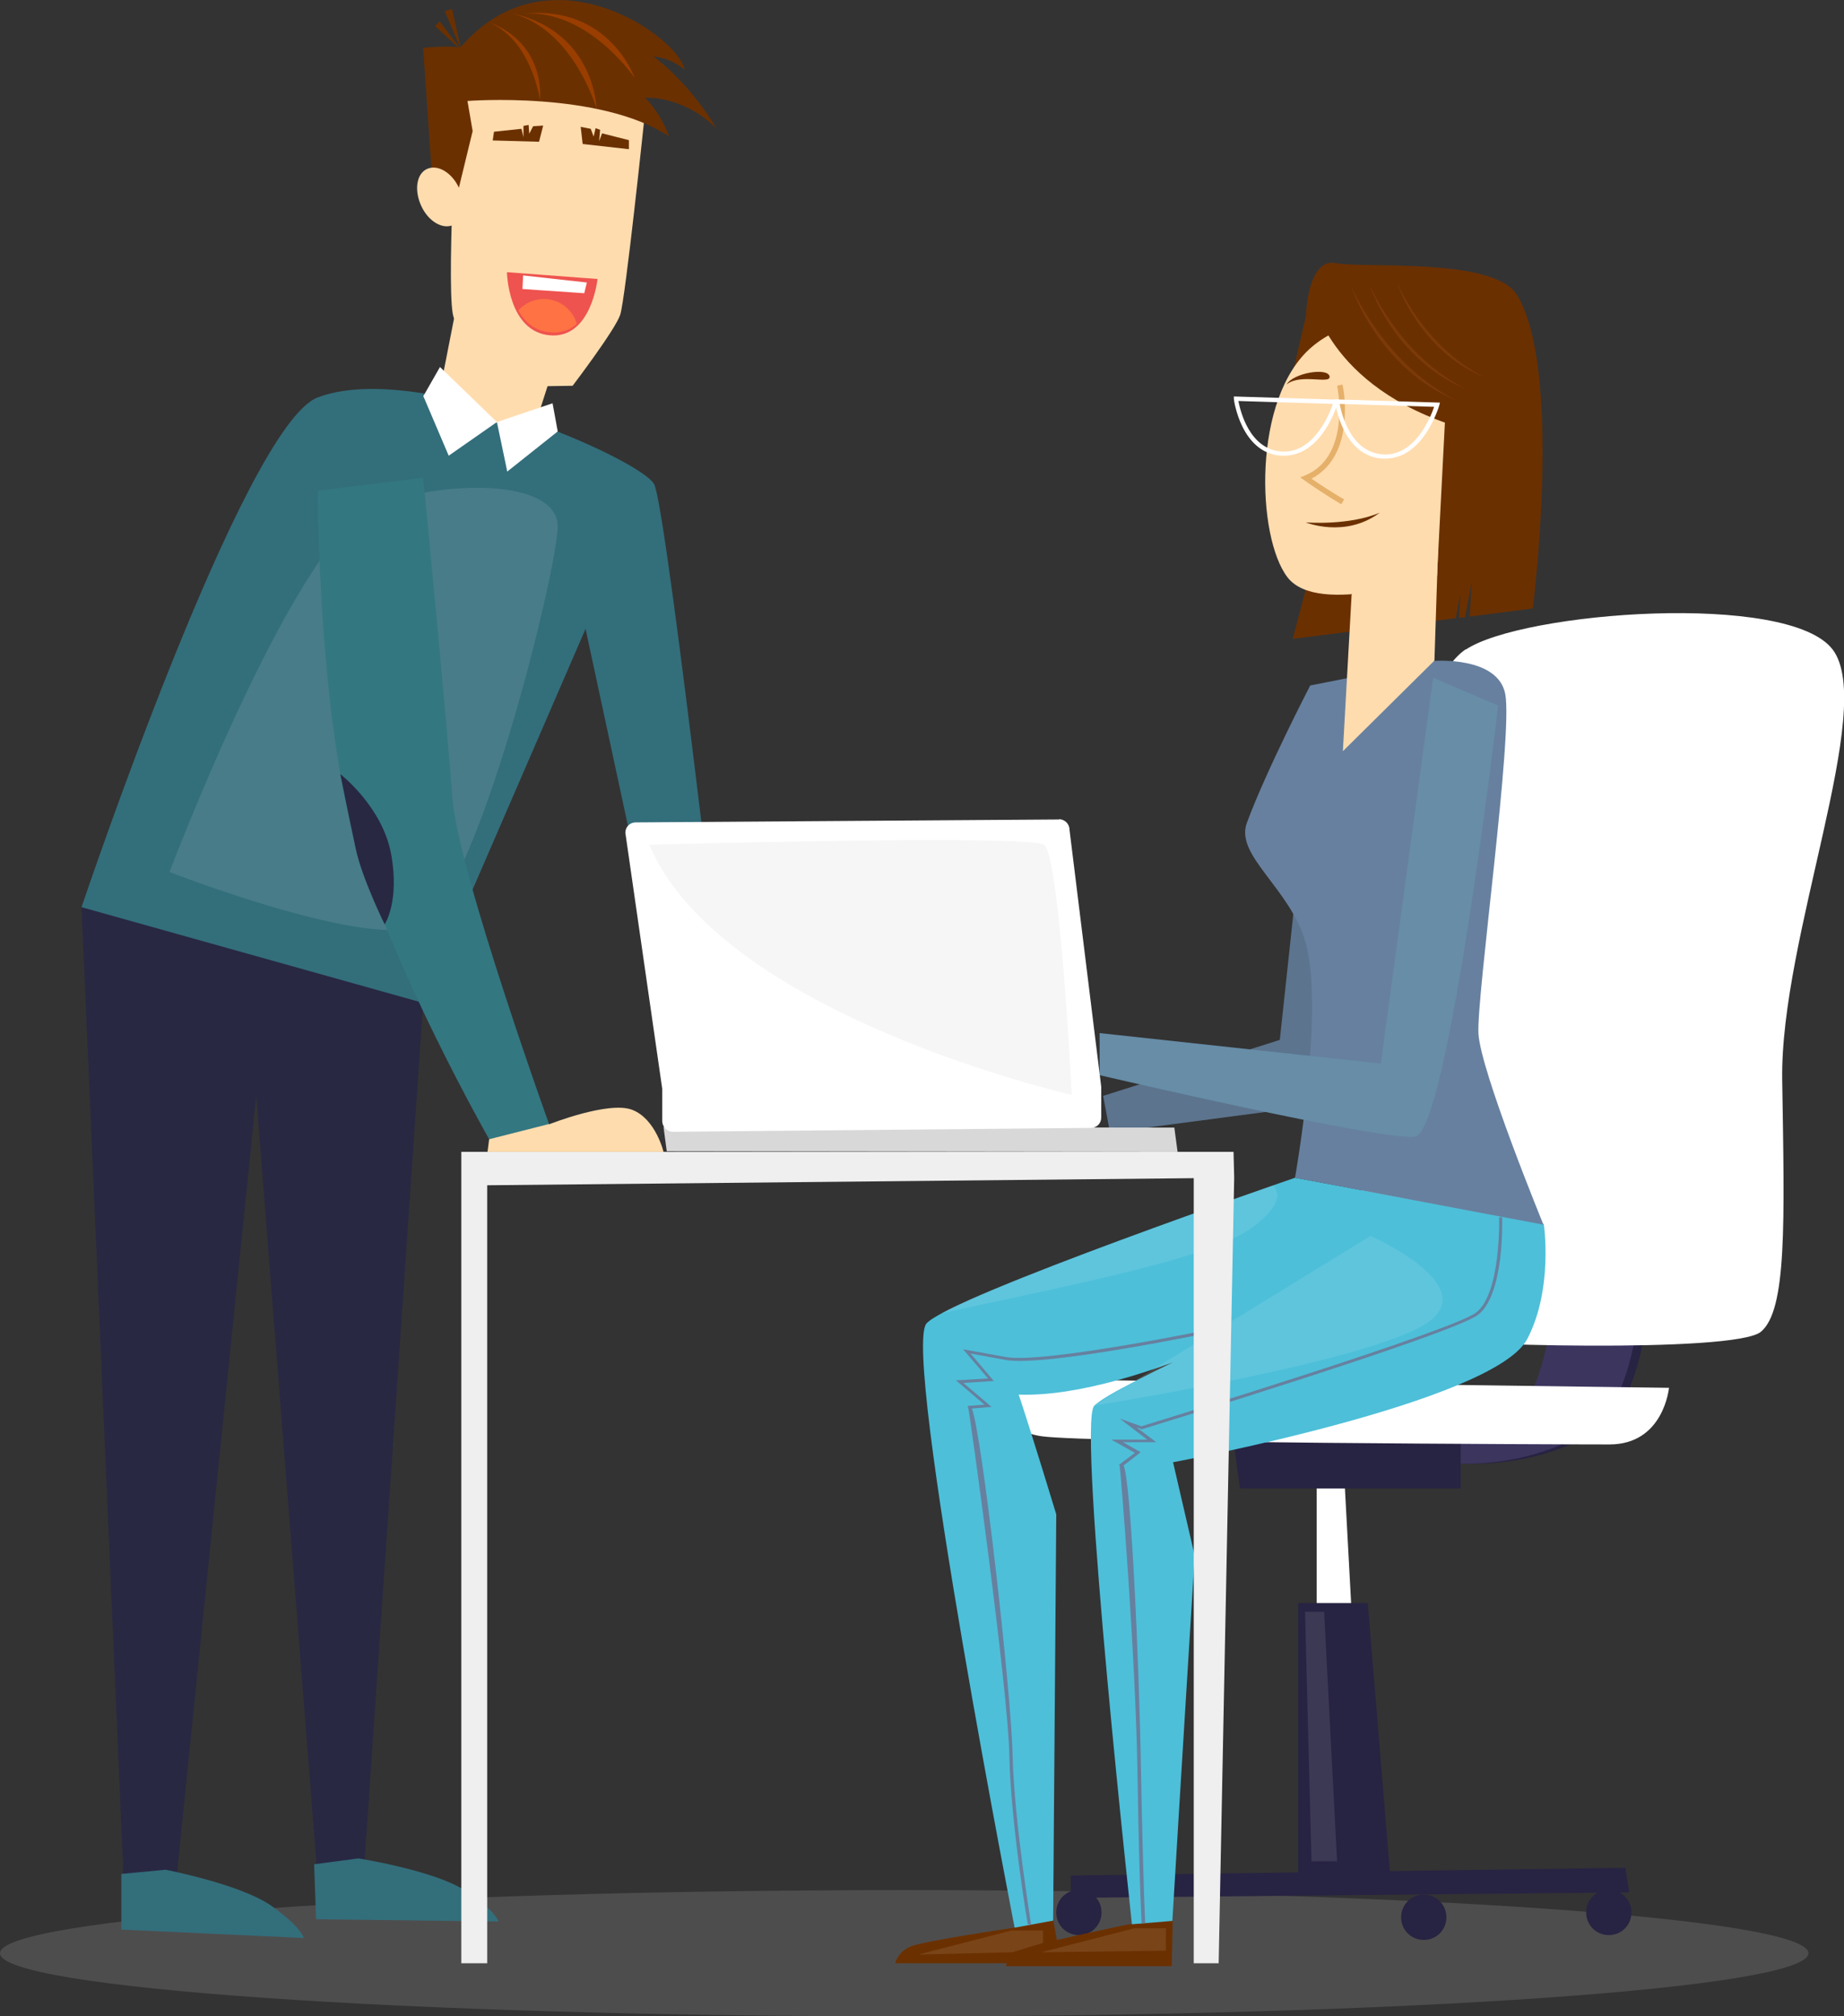 <?xml version="1.0" encoding="UTF-8"?> <svg xmlns="http://www.w3.org/2000/svg" xmlns:xlink="http://www.w3.org/1999/xlink" version="1.1" viewBox="0 0 570 623"><rect x="0" y="0" width="570" height="623" fill="#333333" stroke="none"/><defs><style> .cls-1 { fill: none; } .cls-2 { fill: #272342; } .cls-2, .cls-3, .cls-4 { fill-rule: evenodd; } .cls-5 { fill: #993e00; } .cls-3, .cls-6 { fill: #fff; } .cls-7 { fill: url(#linear-gradient-3); } .cls-8 { fill: url(#linear-gradient-2); } .cls-9 { fill: #efefef; } .cls-10 { fill: #ff7243; } .cls-11 { fill: #7c3a09; } .cls-12 { fill: url(#linear-gradient); } .cls-13 { fill: #67809f; } .cls-14, .cls-15 { isolation: isolate; } .cls-16 { fill: #d8d8d8; } .cls-17 { fill: #336e7b; } .cls-18 { clip-path: url(#clippath-17); } .cls-19 { clip-path: url(#clippath-11); } .cls-20 { clip-path: url(#clippath-16); } .cls-21 { clip-path: url(#clippath-18); } .cls-22 { clip-path: url(#clippath-10); } .cls-23 { clip-path: url(#clippath-15); } .cls-24 { clip-path: url(#clippath-13); } .cls-25 { clip-path: url(#clippath-14); } .cls-26 { clip-path: url(#clippath-12); } .cls-27 { clip-path: url(#clippath-1); } .cls-28 { clip-path: url(#clippath-3); } .cls-29 { clip-path: url(#clippath-4); } .cls-30 { clip-path: url(#clippath-2); } .cls-31 { clip-path: url(#clippath-7); } .cls-32 { clip-path: url(#clippath-6); } .cls-33 { clip-path: url(#clippath-9); } .cls-34 { clip-path: url(#clippath-8); } .cls-35 { clip-path: url(#clippath-5); } .cls-36 { fill: #e5b06a; } .cls-37 { fill: #ffdcae; } .cls-15 { fill: #b9b6b6; mix-blend-mode: multiply; opacity: .2; } .cls-38 { fill: #ee534f; } .cls-39 { fill: #4dbfd9; } .cls-40 { opacity: .5; } .cls-41 { opacity: .1; } .cls-42 { opacity: 0; } .cls-43 { fill: #6b3000; } .cls-44 { fill: #282842; } .cls-45 { fill: #5c748e; } .cls-46 { fill: #ededed; } .cls-47 { clip-path: url(#clippath); } .cls-4 { fill: #3c355e; } </style><clipPath id="clippath"><rect class="cls-1" width="570" height="623"></rect></clipPath><clipPath id="clippath-1"><rect class="cls-1" width="570" height="623"></rect></clipPath><clipPath id="clippath-2"><path class="cls-1" d="M167.9,80.5c2.4,1.7,13.5.2,14.5-3.3s-2.7-2.9-6.3-7.3c-3.6-4.4-2.1-19-2.1-19l-2.8-.8s-5.8,28.7-3.3,30.3Z"></path></clipPath><linearGradient id="linear-gradient" x1="-113.1" y1="617.7" x2="-112.8" y2="617.7" gradientTransform="translate(2036.5 19828.5) scale(18 -32)" gradientUnits="userSpaceOnUse"><stop offset="0" stop-color="#ffc18d"></stop><stop offset=".6" stop-color="#ffd3a3"></stop><stop offset="1" stop-color="#ffdcae"></stop></linearGradient><clipPath id="clippath-3"><rect class="cls-1" width="570" height="623"></rect></clipPath><clipPath id="clippath-4"><rect class="cls-1" x="480.9" y="351" width="25.2" height="76.5"></rect></clipPath><clipPath id="clippath-5"><rect class="cls-1" x="448.4" y="196.9" width="114.3" height="56.5"></rect></clipPath><clipPath id="clippath-6"><rect class="cls-1" x="403.5" y="498" width="9.9" height="77.1"></rect></clipPath><clipPath id="clippath-7"><rect class="cls-1" x="338.2" y="381.9" width="107.6" height="52.4"></rect></clipPath><clipPath id="clippath-8"><rect class="cls-1" x="290.9" y="366.3" width="103.9" height="39.5"></rect></clipPath><clipPath id="clippath-9"><path class="cls-1" d="M426.7,328.6l-86.8-9.4v13s87.2,20.4,97.5,19c10.3-1.4,25.7-133.2,25.7-133.2l-20.1-8.6-16.2,119.3Z"></path></clipPath><linearGradient id="linear-gradient-2" x1="-111.2" y1="617.1" x2="-111.2" y2="617.1" gradientTransform="translate(20964.1 116391.4) scale(188.5 -188.2)" gradientUnits="userSpaceOnUse"><stop offset="0" stop-color="#6799ae"></stop><stop offset="1" stop-color="#67809f"></stop><stop offset="1" stop-color="#67809f"></stop></linearGradient><clipPath id="clippath-10"><rect class="cls-1" width="570" height="623"></rect></clipPath><clipPath id="clippath-11"><rect class="cls-1" x="321.9" y="595.7" width="38.5" height="7.5"></rect></clipPath><clipPath id="clippath-12"><rect class="cls-1" x="283.9" y="596.4" width="38.5" height="7.5"></rect></clipPath><clipPath id="clippath-13"><rect class="cls-1" x="200.7" y="259.6" width="130.6" height="78.7"></rect></clipPath><clipPath id="clippath-14"><rect class="cls-1" x="52.4" y="150.7" width="120" height="136.7"></rect></clipPath><clipPath id="clippath-15"><path class="cls-1" d="M98.2,151.7s.2,68.2,11.6,107.9,41.4,92.4,41.4,92.4l19.9-.8s-29.6-81.8-31.3-104.8c-1.6-22.9-9-98.8-9-98.8l-32.6,4Z"></path></clipPath><linearGradient id="linear-gradient-3" x1="-109.7" y1="617.4" x2="-109.7" y2="617.4" gradientTransform="translate(12861.4 133308.3) scale(117.2 -215.5)" gradientUnits="userSpaceOnUse"><stop offset="0" stop-color="#338186"></stop><stop offset="1" stop-color="#336e7b"></stop></linearGradient><clipPath id="clippath-16"><rect class="cls-1" width="570" height="623"></rect></clipPath><clipPath id="clippath-17"><rect class="cls-1" x="43.4" y="291.3" width="32.9" height="154.2"></rect></clipPath><clipPath id="clippath-18"><rect class="cls-1" x="97.4" y="309.9" width="25.3" height="140"></rect></clipPath></defs><g class="cls-14"><g id="Group_5208"><g class="cls-47"><g id="Group_5207"><path id="Path_9230" class="cls-44" d="M25.2,280.3l13.1,302.6h16l24.9-244.3,19,242.3h14.1l18.5-271-56-50.3-49.6,20.7Z"></path><g id="Group_5161"><g class="cls-27"><g id="Group_5160"><path id="Path_9231" class="cls-17" d="M228,349.9s-21.7-192.6-25.8-200.3-73.3-38.5-104-26.8c-23,8.8-73,157.5-73,157.5l105.7,29.6,50.1-115.6,33.8,157,13.3-1.4Z"></path><path id="Path_9232" class="cls-37" d="M199.2,36.4s-5.9,56.2-7.5,60.9-14.7,21.9-14.7,21.9l-13.2.2s-21.3-17.7-23.4-21c-2.8-4.3,1-69.8,1-69.8l29.8-9,28.1,16.7Z"></path><path id="Path_9233" class="cls-38" d="M184.7,86.2l-28-2.1s.3,18.3,13.2,19.5,14.8-17.4,14.8-17.4"></path><path id="Path_9234" class="cls-6" d="M181.5,87.3l-19.8-2.2-.2,4.2,19.1,1.3.8-3.3Z"></path><path id="Path_9235" class="cls-10" d="M160.3,95.8c4-4.3,10.7-4.6,15-.6,1.4,1.3,2.5,3,3,4.9-2.2,2-5.2,2.9-8.2,2.6-4.9-.4-8-3.4-9.9-6.8"></path><path id="Path_9236" class="cls-43" d="M166.6,43.8l-14.3-.4.4-2.7,8.5-.9.6,2.6v-3.5c.1,0,1.6-.3,1.6-.3l.2,2.7,1.2-2.3,3.1-.2-1.3,5.1Z"></path><path id="Path_9245" class="cls-43" d="M180.2,44.5l14.2,1.6v-2.8l-8.3-2.1-.9,2.4.3-3.5-1.4-.5-.6,2.6-.9-2.4-3.1-.6.6,5.2Z"></path><path id="Path_9246" class="cls-43" d="M144.5,31.2s40.8-3.2,62.3,10.9c-1.6-4.4-4.1-8.5-7.4-11.9,0,0,11.5-.9,22.1,9.5-9.2-15.2-19.6-22.3-19.6-22.3,3.5.4,6.9,1.8,9.7,4.1-1.8-10.1-42-38.8-69.4-6.7-2.9-.9-11.4,0-11.4,0l2.7,39.2,8.3,4.2,4.3-17.7-1.6-9.3Z"></path><path id="Path_9247" class="cls-37" d="M130.2,63.6c2.2,4.8,6.6,7.4,9.9,5.9s4-6.6,1.8-11.4-6.6-7.4-9.9-5.9-4,6.6-1.8,11.4"></path><path id="Path_9248" class="cls-43" d="M137.5,3.5l2.2-.8,2.9,12.8-5.1-12Z"></path><path id="Path_9249" class="cls-43" d="M134.4,8.1l1.5-1.5,7,9.2-8.5-7.8Z"></path><path id="Path_9250" class="cls-5" d="M184.4,33.6s-.4-23.8-26.2-29.5c19.2,5,26.2,29.5,26.2,29.5"></path><path id="Path_9251" class="cls-5" d="M166.9,30.9s2.2-17.3-15.9-24.1c13.4,5.6,15.9,24.1,15.9,24.1"></path><path id="Path_9252" class="cls-5" d="M196.2,24.1s-7.8-22.5-34.1-19.9c19.8-1.2,34.1,19.9,34.1,19.9"></path><path id="Path_9253" class="cls-37" d="M142.9,85.4l-8.1,41.3,30.1,6.2,7.6-23.7-29.5-23.8Z"></path></g></g></g><g id="Group_5163"><g class="cls-30"><g id="Group_5162"><rect id="Rectangle_2324" class="cls-12" x="165.5" y="50.2" width="18" height="32"></rect></g></g></g><g id="Group_5180"><g class="cls-28"><g id="Group_5179"><path id="Path_9255" class="cls-15" d="M559,603.5c0,10.8-125.1,19.5-279.5,19.5S0,614.3,0,603.5s125.1-19.5,279.5-19.5,279.5,8.7,279.5,19.5"></path><path id="Path_9256" class="cls-17" d="M37.5,579l13.7-1.3s23.2,4.5,32.6,11.1,10.1,10,10.1,10l-56.4-2.6v-17.1Z"></path><path id="Path_9257" class="cls-17" d="M97.2,576l13.6-1.8s23.4,3.7,32.9,9.9,10.4,9.6,10.4,9.6l-56.4-.7-.6-17Z"></path><path id="Path_9258" class="cls-2" d="M490.3,323.6s-2.6,96.9-17.7,111.9-42.8,13.2-42.8,13.2c0,0,34.2,11.4,63.5-6.5s12.2-118.6,12.2-118.6h-15.1Z"></path><g id="Group_5166" class="cls-41"><g id="Group_5165"><g class="cls-29"><g id="Group_5164"><path id="Path_9259" class="cls-3" d="M492.3,351l13.5,1.2s1.3,47.8-1.8,60.8-23.1,14.6-23.1,14.6c0,0,12.3-9.8,11.4-76.5"></path></g></g></g></g><path id="Path_9260" class="cls-3" d="M407,457.5v42.5h10.9l-2.3-42.5h-8.5Z"></path><path id="Path_9261" class="cls-4" d="M487.6,323.6s-2.6,96.9-17.7,111.9-42.8,13.2-42.8,13.2c0,0,34.2,11.4,63.5-6.5s12.2-118.6,12.2-118.6h-15.1Z"></path><path id="Path_9262" class="cls-2" d="M401.3,495.3v85.2h28.5l-7-85.2h-21.5Z"></path><path id="Path_9263" class="cls-2" d="M381.3,445.4h70.2v14.5h-68.2l-2-14.5Z"></path><path id="Path_9264" class="cls-2" d="M331,579.5l171.4-2.4,1.2,7.6-172.6,1.7v-6.9Z"></path><path id="Path_9265" class="cls-2" d="M504.3,590.9c0,3.9-3.1,7-7,7s-7-3.1-7-7c0-3.9,3.1-7,7-7,3.9,0,7,3.1,7,7"></path><path id="Path_9266" class="cls-2" d="M447.1,592.4c0,3.9-3.1,7-7,7s-7-3.1-7-7c0-3.9,3.1-7,7-7,3.9,0,7,3.1,7,7"></path><path id="Path_9267" class="cls-2" d="M340.5,590.9c0,3.9-3.1,7-7,7s-7-3.1-7-7c0-3.9,3.1-7,7-7,3.9,0,7,3.1,7,7"></path><g id="Group_5169" class="cls-41"><g id="Group_5168"><g class="cls-35"><g id="Group_5167"><path id="Path_9268" class="cls-3" d="M494.7,252.7s-35.3,3.8-43.1-5.6.2-37.5,10.3-42.9,78.8-10.6,92.9-4.7,7.6,47-4.5,50.2-55.5,3-55.5,3"></path></g></g></g></g><path id="Path_9269" class="cls-2" d="M522.2,324.3c0,7.9-10.9,14.3-24.3,14.3s-24.3-6.4-24.3-14.3,10.9-14.3,24.3-14.3,24.3,6.4,24.3,14.3"></path><g id="Group_5172" class="cls-41"><g id="Group_5171"><g class="cls-32"><g id="Group_5170"><path id="Path_9270" class="cls-3" d="M403.5,498h5.8l4,77.1h-7.9l-2-77.1Z"></path></g></g></g></g><path id="Path_9271" class="cls-3" d="M453.1,200.7c17.5-11.7,99.8-18,113.4,0s-16.3,88.9-15.6,133,1.5,71.1-6.6,77.8-98,4.1-107.7,1.8c-16.5-3.9-18.7-70-16.6-101s15.6-100,33.1-111.7"></path><path id="Path_9272" class="cls-3" d="M307.3,426l208.6,2.8s-1.6,17.5-18.4,17.5-159.8-.5-175.3-2.5-14.9-17.8-14.9-17.8"></path><path id="Path_9273" class="cls-43" d="M408.7,144.5l-11.7-18,6.7-29s.4-17.9,9.2-16.2,48.8-1.9,56,9.8c14.3,23.3,4.9,96.9,4.9,96.9l-19.5,2.5.6-10.8-2,11-1.9.2.4-7.4-1.4,7.5-50.4,6.4,3.9-14.8-6.7-17.2,11.7-20.8Z"></path><path id="Path_9274" class="cls-39" d="M477.2,378.2s3,20-5.1,35.5c-10.2,19.6-109.5,38.1-109.5,38.1l6.7,28.9s-4.7,75.6-7.2,117.6c-6,0-11.8,0-11.8,0,0,0-17.4-157.8-12.1-163.9s72.9-35.7,72.9-35.7c0,0-59.2,33.5-96.2,32.2,4.1,12.3,11.6,37,11.6,37l-1,129.5-11,2.7s-35.8-182.7-28.1-191.2,113.9-45,113.9-45l76.9,14.3Z"></path><path id="Path_9275" class="cls-43" d="M349.2,594.5s-29.4,6.1-33.5,7.8c-2.3.9-4.1,2.8-4.8,5.2h51.3l.3-14-13.2,1.1Z"></path><path id="Path_9276" class="cls-43" d="M313.6,595.6s-28,4.1-32.1,5.8c-2.3.9-4.1,2.8-4.8,5.2h51.3l-2.4-13.2-11.9,2.2Z"></path><g id="Group_5175" class="cls-41"><g id="Group_5174"><g class="cls-31"><g id="Group_5173"><path id="Path_9277" class="cls-6" d="M423.6,381.9l-85.4,52.4s78.6-12.4,100.7-24.2-15.2-28.2-15.2-28.2"></path></g></g></g></g><g id="Group_5178" class="cls-41"><g id="Group_5177"><g class="cls-34"><g id="Group_5176"><path id="Path_9278" class="cls-6" d="M290.9,405.8c16.2-9.4,102.5-39.5,102.5-39.5,0,0,6,3.9-6.5,13.1s-52.2,16.9-96,26.4"></path></g></g></g></g><path id="Path_9279" class="cls-45" d="M428.8,211.4s-14.4,129-23.7,130.3-62,8.2-62,8.2l-2.1-11.3,54.6-17.3,11.6-107.9,21.7-2Z"></path><path id="Path_9280" class="cls-13" d="M385.4,254.3c6-16.3,19.6-42.5,19.6-42.5l38.4-7.6s19.7-1.5,21.9,10.3c2.4,12.8-8.9,93.2-8.3,104.8s20.1,59.1,20.1,59.1l-76.8-14.5s9.2-51.6,3.3-72.6c-4.8-16.9-21.9-26.9-18.2-37"></path></g></g></g><g id="Group_5182"><g class="cls-33"><g id="Group_5181"><rect id="Rectangle_2331" class="cls-8" x="307.2" y="186.9" width="188.5" height="188.2" transform="translate(-80 372.3) rotate(-45.7)"></rect></g></g></g><g id="Group_5196"><g class="cls-22"><g id="Group_5195"><path id="Path_9282" class="cls-37" d="M417.8,183.8l28-53.6-2.4,73.9-28.3,28,2.7-48.4Z"></path><path id="Path_9283" class="cls-37" d="M444.3,177.8s-36.7,13-46.3.6-11-55.5,7.5-71.2,42.4-1.2,42.4-1.2l-3.7,71.8Z"></path><path id="Path_9292" class="cls-36" d="M414.6,155.8c0,0-5.7-3.3-11.4-7.4l-1.3-.9,1.5-.6c14.4-5.9,10-27.5,9.9-27.7l1.7-.4c.8,4,.9,8.2.5,12.3-.9,8.1-4.4,13.8-10.1,16.8,5.2,3.6,10,6.4,10.1,6.4l-.9,1.5Z"></path><path id="Path_9293" class="cls-43" d="M403.6,161.4s12.2,5,22.9-3c-9.6,4.1-22.9,3-22.9,3"></path><path id="Path_9294" class="cls-43" d="M406.4,94.1s6.4,29.9,53.7,40.3c3.9-6.5-5.7-31.2-5.7-31.2l-28.5-10.6-19.5,1.6Z"></path><path id="Path_9295" class="cls-43" d="M397.7,118.8c2-3.6,13-5.4,13.3-2.4.2,2.4-9.1-1.1-13.3,2.4"></path><path id="Path_9296" class="cls-11" d="M417.6,88.3s8,25.3,32.7,35.5c-22.7-11.4-32.7-35.5-32.7-35.5"></path><path id="Path_9297" class="cls-11" d="M423.3,87.9s7.3,23,29.8,32.3c-20.7-10.4-29.8-32.3-29.8-32.3"></path><path id="Path_9298" class="cls-11" d="M431.8,87.3s6.6,20.9,27.1,29.3c-18.8-9.4-27.1-29.3-27.1-29.3"></path><path id="Path_9299" class="cls-13" d="M353.1,594.2h.9c0-.2-.6-9.9-1.3-46.9-.6-35.4-3.2-90.4-5.4-94.5l5.3-4.1-5.5-3.1h10.3l-6.1-4.6,1.6.6h.1c3.9-1.2,95.7-29.3,103.8-35.3,8.2-6.1,7.6-29.2,7.5-30.2h-.9c0,.3.6,23.7-7.2,29.5-7.8,5.8-99.2,33.8-103.4,35.1l-6.7-2.4,8.5,6.5h-11.1l7.3,4.1-4.9,3.7.2.3c.2.4,4.9,57.5,5.5,94.5.6,37.1,1.3,46.8,1.3,46.9"></path><path id="Path_9300" class="cls-13" d="M317.8,594.6h.9c0-.5-5.2-31.6-5.7-52.3-.4-19.9-9.6-100.2-12.6-107.1l6.1-.5-8.7-7.4,9.4-.6-7.2-8.5,10.9,2c12.1,2.2,63.5-8.5,65.7-9l-.2-.9c-.5.1-53.5,11.1-65.4,9l-13.3-2.4,7.7,9-9.9.6,8.8,7.5-5.2.4.2.6c.3.7,12.3,86.6,12.7,107.3.4,20.8,5.6,51.9,5.7,52.3"></path><path id="Path_9301" class="cls-6" d="M396,140.8c-12.4-.8-14.6-17.3-14.6-17.5v-.8c0,0,32.4,1,32.4,1l-.2.8c-.2.7-4.9,16.5-16.7,16.5s-.6,0-.9,0M382.8,123.9c.6,3.1,3.4,14.9,13.3,15.6s14.8-11.4,15.9-14.7l-29.2-.9Z"></path><path id="Path_9302" class="cls-6" d="M427.3,141.7c-12.4-.8-14.6-17.3-14.6-17.5v-.8c0,0,32.4,1,32.4,1l-.2.8c-.2.7-4.9,16.5-16.7,16.5s-.6,0-.9,0M414.1,124.8c.6,3.1,3.4,14.9,13.3,15.6s14.8-11.4,15.9-14.7l-29.2-.9Z"></path><g id="Group_5185" class="cls-41"><g id="Group_5184"><g class="cls-19"><g id="Group_5183"><path id="Path_9303" class="cls-6" d="M360.4,595.8h-9.8c0,0-28.7,7.4-28.7,7.4l38.5-.5v-6.9Z"></path></g></g></g></g><g id="Group_5188" class="cls-41"><g id="Group_5187"><g class="cls-26"><g id="Group_5186"><path id="Path_9304" class="cls-6" d="M322.4,596.5h-9.8c0,0-28.7,7.4-28.7,7.4l29-.7,9.5-2.9v-3.8Z"></path></g></g></g></g><path id="Path_9305" class="cls-16" d="M206.1,355.7l-1-7.5,157.9.2,1,7.5-157.9-.2Z"></path><path id="Path_9306" class="cls-6" d="M327.4,253.2l-130.9.9c-1.8,0-3.2,1.4-3.2,3.2l11.4,79.1v10.1c.1,1.8,1.6,3.2,3.3,3.2h0l129.2-1.2c1.8,0,3.2-1.4,3.2-3.2v-9.5l-9.8-79.4h0c0-1.8-1.4-3.2-3.2-3.3"></path><g id="Group_5191" class="cls-40"><g id="Group_5190"><g class="cls-24"><g id="Group_5189"><path id="Path_9307" class="cls-46" d="M200.7,261s117.1-3.2,122,0,8.6,77.3,8.6,77.3c0,0-108.4-24.6-130.6-77.3"></path></g></g></g></g><path id="Path_9308" class="cls-9" d="M142.6,355.9h238.7l.2,8-238.9,2.4v-10.4Z"></path><path id="Path_9309" class="cls-9" d="M142.6,366.3v240.3h8v-245.5l-8,5.2Z"></path><path id="Path_9310" class="cls-9" d="M381.5,363.9l-4.8,242.7h-7.7v-245.5l12.4,2.8Z"></path><path id="Path_9311" class="cls-6" d="M130.8,122.5l5.2-9.1,17.6,17-14.9,10.4-7.8-18.3Z"></path><path id="Path_9312" class="cls-6" d="M153.6,130.4l3.2,15.3,15.6-12.4-1.6-8.7-17.2,5.8Z"></path><g id="Group_5194" class="cls-41"><g id="Group_5193"><g class="cls-25"><g id="Group_5192"><path id="Path_9313" class="cls-6" d="M52.4,269.4s39.9-105.6,64.3-113.6c24.4-8.1,56-7.1,55.7,7.1-.3,14.2-25.8,117.5-43.5,123.5s-76.6-17-76.6-17"></path></g></g></g></g></g></g></g><g id="Group_5198"><g class="cls-23"><g id="Group_5197"><rect id="Rectangle_2337" class="cls-7" x="76" y="142.1" width="117.2" height="215.5" transform="translate(-53 36.9) rotate(-13.1)"></rect></g></g></g><g id="Group_5206"><g class="cls-20"><g id="Group_5205"><path id="Path_9315" class="cls-37" d="M169.7,347.4s18.4-7.3,25.7-4.5,9.7,13,9.7,13h-54.4l.5-3.9,18.5-4.7Z"></path><g id="Group_5201" class="cls-42"><g id="Group_5200"><g class="cls-18"><g id="Group_5199"><path id="Path_9316" class="cls-6" d="M43.4,291.3c1.5.6,32.9,11.3,32.9,11.3,0,0-5.5,139.8-18.5,142.8s-14.5-154.1-14.5-154.1"></path></g></g></g></g><g id="Group_5204" class="cls-42"><g id="Group_5203"><g class="cls-21"><g id="Group_5202"><path id="Path_9317" class="cls-6" d="M98.2,309.9l24.5,5.9s-.5,134.7-15,134.2-9.6-140-9.6-140"></path></g></g></g></g><path id="Path_9318" class="cls-44" d="M105.2,239.2s13,10,15.7,24.7c2.7,14.7-2,21.7-2,21.7,0,0-6.9-14-8.9-23.2s-4.8-23.2-4.8-23.2"></path></g></g></g></g></g></g></g></svg> 